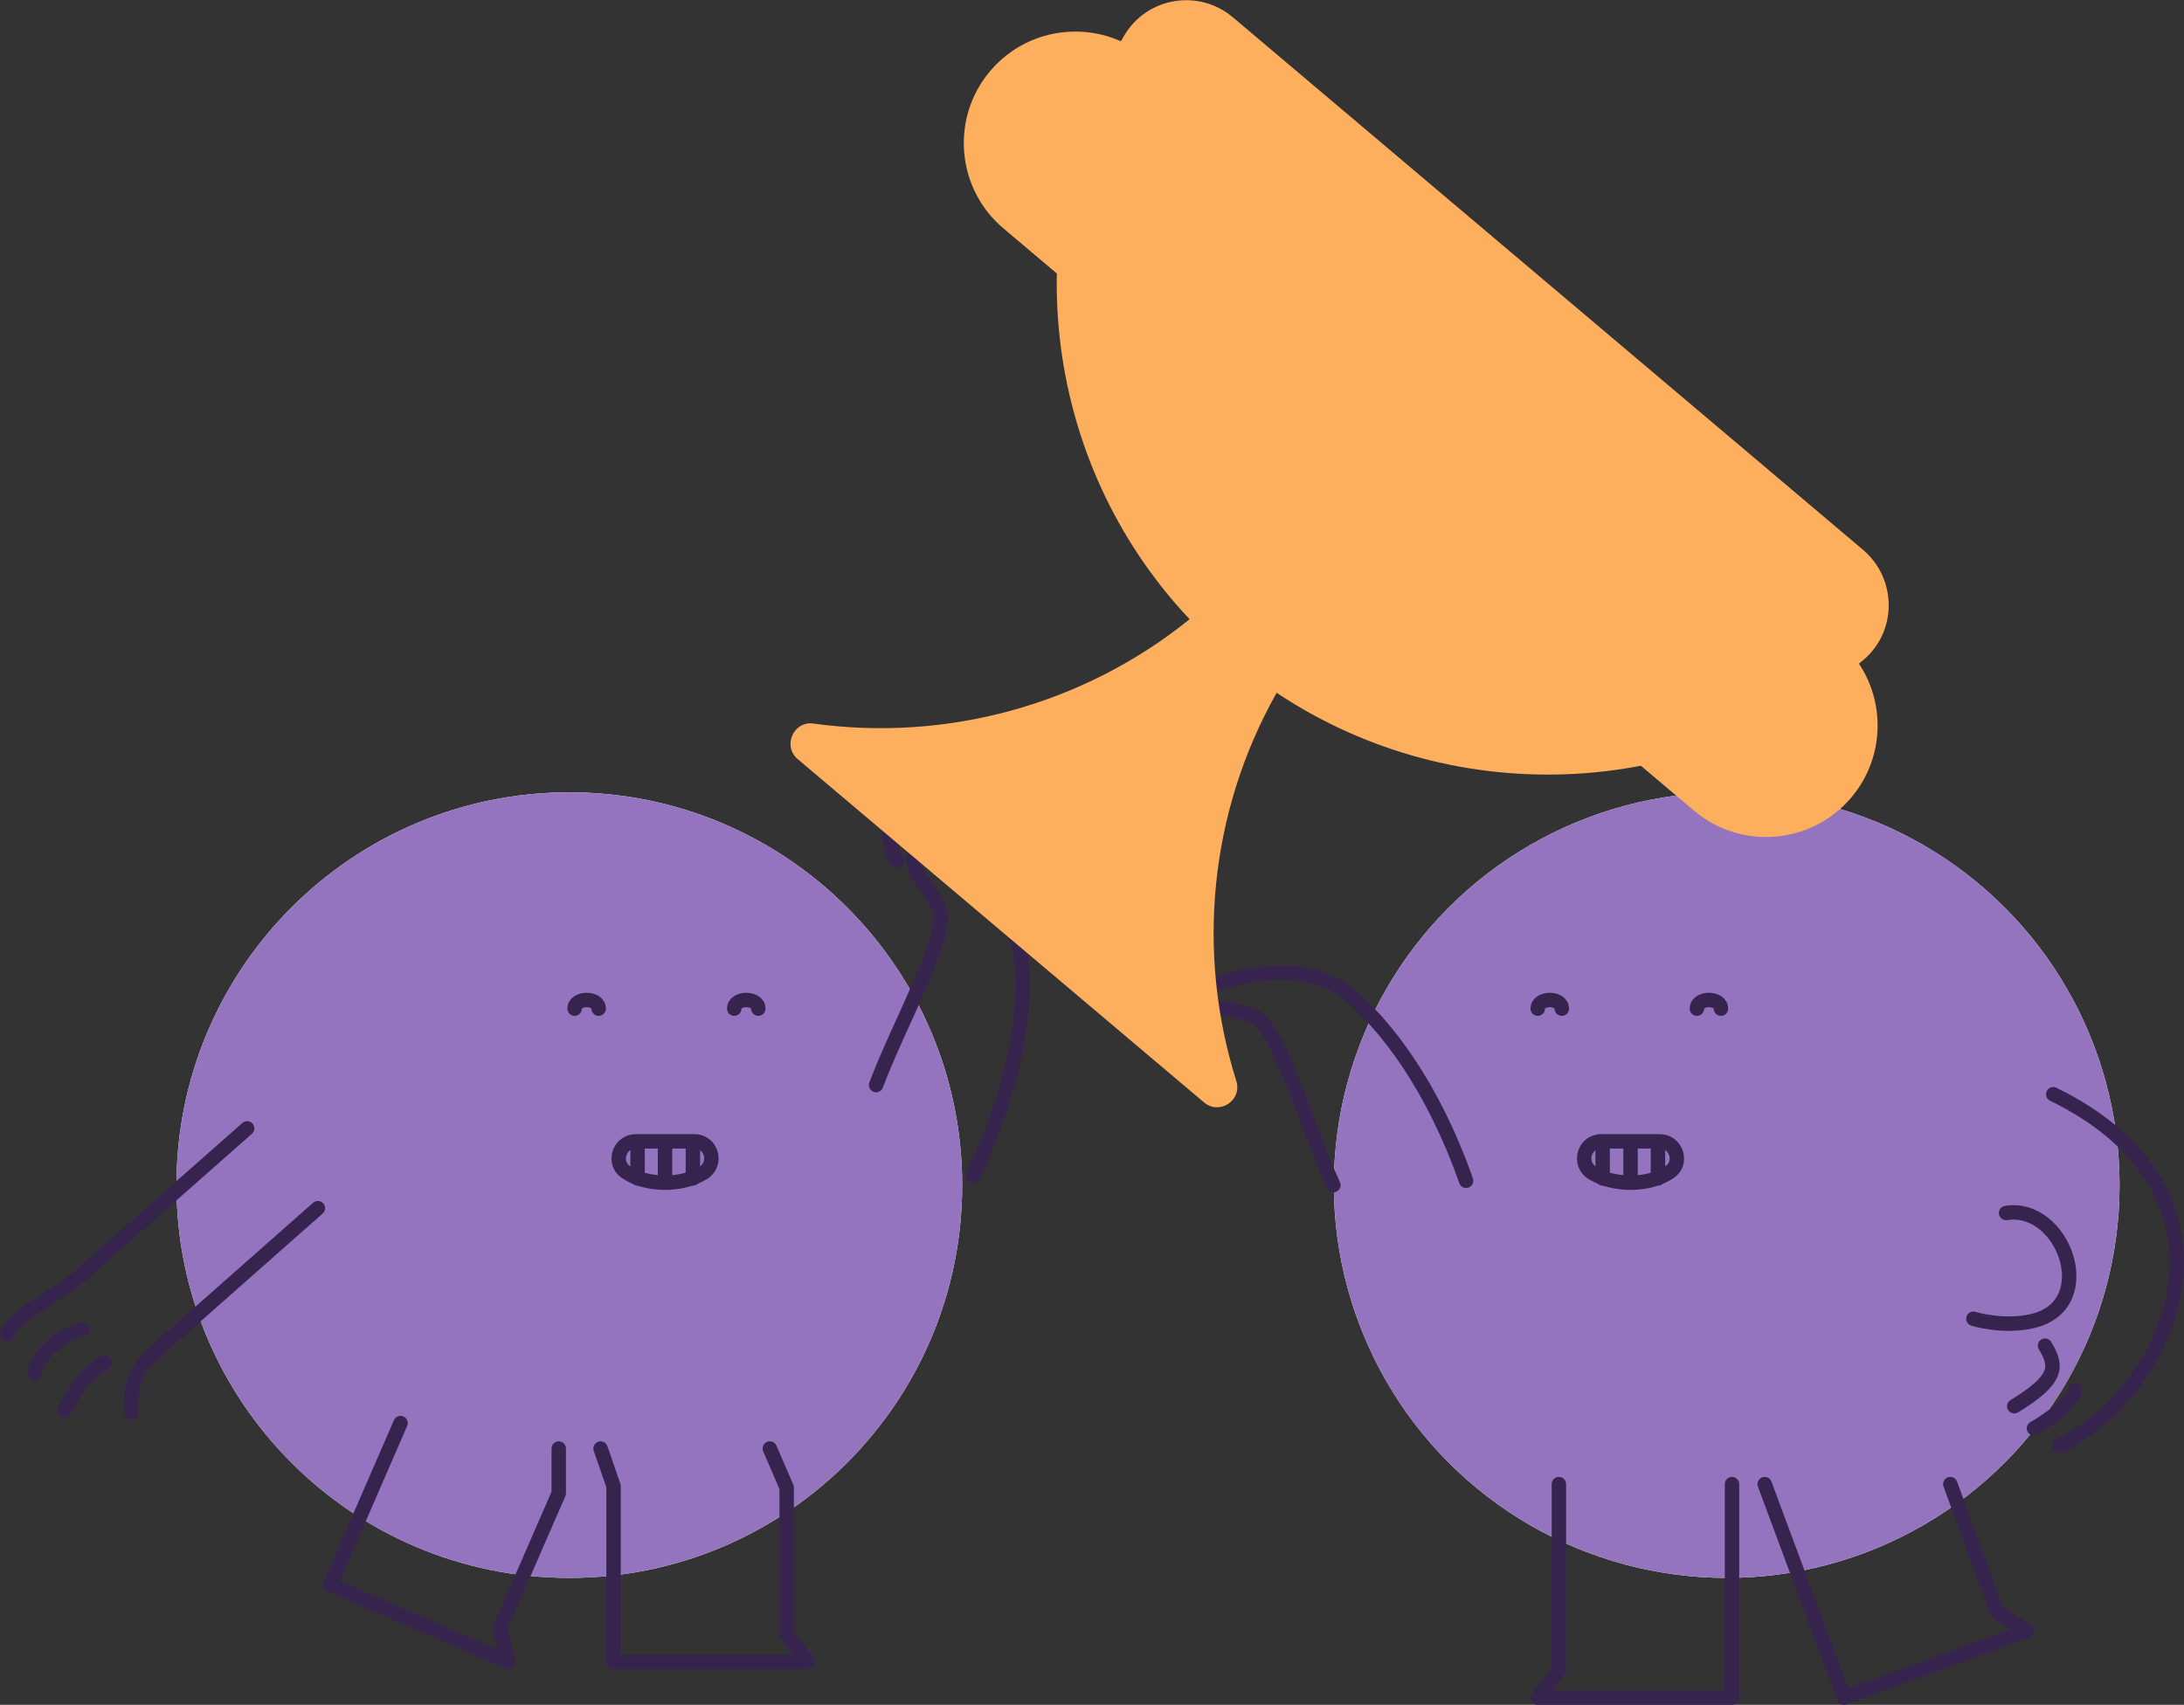 <?xml version="1.0" encoding="UTF-8"?>
<svg xmlns="http://www.w3.org/2000/svg" version="1.1" viewBox="0 0 454.2 354.6">
  <rect x="0" y="0" width="454.2" height="354.6" fill="#333333" stroke="none"/>
  <!-- Generator: Adobe Illustrator 29.4.0, SVG Export Plug-In . SVG Version: 2.1.0 Build 152)  -->
  <defs>
    <style>
      .st0 {
        fill: #9474be;
      }

      .st0, .st1 {
        mix-blend-mode: multiply;
      }

      .st2 {
        isolation: isolate;
      }

      .st3 {
        fill: #fff;
      }

      .st4 {
        stroke-miterlimit: 10;
      }

      .st4, .st5 {
        fill: none;
        stroke: #36244f;
        stroke-linecap: round;
        stroke-width: 3px;
      }

      .st5 {
        stroke-linejoin: round;
      }

      .st1 {
        fill: #feaf5e;
      }
    </style>
  </defs>
  <g class="st2">
    <g id="Layer_1">
      <circle class="st3" cx="359.1" cy="246.5" r="81.7"/>
      <circle class="st0" cx="359.1" cy="246.5" r="81.7"/>
      <g>
        <path class="st4" d="M324.8,209.8c0-2.4-5-2.4-5,0"/>
        <path class="st4" d="M357.9,209.8c0-2.4-5-2.4-5,0"/>
        <path class="st4" d="M331.2,244c4.5,2.7,11.7,2.7,16-.2,2.9-1.9,1.4-6.4-2-6.4h-12.2c-3.6,0-4.9,4.7-1.8,6.6Z"/>
        <line class="st4" x1="339.1" y1="245.6" x2="339.1" y2="237.5"/>
        <line class="st4" x1="344.8" y1="245.1" x2="344.8" y2="237.5"/>
        <line class="st4" x1="333.3" y1="245.1" x2="333.3" y2="237.5"/>
      </g>
      <g>
        <path class="st5" d="M427,227.6c42.2,20.6,24.9,61.6,1.3,73.1"/>
        <path class="st5" d="M417.2,252.3c11.9-1.9,19.5,18.9,5.8,22.4-6.2,1.6-12.6-.4-12.6-.4"/>
        <path class="st5" d="M431.6,289.1c-1.2,3.9-8.6,8-8.6,8"/>
        <path class="st5" d="M425.3,279.9c2.7,4.4,2.6,7.1-6.4,12.6"/>
      </g>
      <g>
        <polyline class="st5" points="360.2 308.7 360.2 323.3 360.2 353.1 319.8 353.1 324.2 347.3 324.2 323.7 324.2 308.7"/>
        <polyline class="st5" points="367 308.7 383.5 353.1 421.5 339.2 415.3 335.3 405.6 308.7"/>
      </g>
      <g>
        <path class="st5" d="M277.3,246.5c-5.3-11.5-11.1-32.1-16.1-34.9-5-2.8-13,0-14.6-9.7"/>
        <path class="st5" d="M252.3,205c8.5-3.1,20.1-4.6,27.9,1.6,7.8,6.3,17.7,19.1,24.7,39"/>
        <path class="st5" d="M247.3,210.3c-6.5-1.4-7.2-7.4-7.2-7.4"/>
      </g>
      <path class="st3" d="M200.1,246.5c0,45.1-36.6,81.7-81.7,81.7-45.1,0-81.7-36.6-81.7-81.7,0-45.1,36.6-81.7,81.7-81.7,45.1,0,81.7,36.6,81.7,81.7Z"/>
      <path class="st0" d="M200.1,246.5c0,45.1-36.6,81.7-81.7,81.7-45.1,0-81.7-36.6-81.7-81.7,0-45.1,36.6-81.7,81.7-81.7,45.1,0,81.7,36.6,81.7,81.7Z"/>
      <g>
        <path class="st4" d="M152.7,209.8c0-2.4,5-2.4,5,0"/>
        <path class="st4" d="M119.5,209.8c0-2.4,5-2.4,5,0"/>
        <path class="st4" d="M146.2,244c-4.5,2.7-11.7,2.7-16-.2-2.9-1.9-1.4-6.4,2-6.4h12.2c3.6,0,4.9,4.7,1.8,6.6Z"/>
        <line class="st4" x1="138.3" y1="245.6" x2="138.3" y2="237.5"/>
        <line class="st4" x1="132.6" y1="245.1" x2="132.6" y2="237.5"/>
        <line class="st4" x1="144.1" y1="245.1" x2="144.1" y2="237.5"/>
      </g>
      <g>
        <path class="st5" d="M182.2,225.7c4.4-11.9,14.9-30.6,13.3-36.1-1.6-5.5-9.2-9.2-3.5-17.1"/>
        <path class="st5" d="M193.8,178.7c8.2,3.8,17.5,11,18.6,20.9,1.1,9.9-1,26-10.1,45"/>
        <path class="st5" d="M186.6,179c-3.6-5.6.1-10.3.1-10.3"/>
      </g>
      <g>
        <polyline class="st5" points="124.9 301.3 127.6 309.1 127.6 345.7 168 345.7 163.6 339.9 163.6 309.4 160.1 301.3"/>
        <polyline class="st5" points="83.3 296 68.7 329.6 105.7 345.7 104 338.6 116.2 310.6 116.2 301.3"/>
      </g>
      <g>
        <path class="st1" d="M387.5,114.4L256.4,3.6c-7.1-6-17.9-4.2-22.6,3.8-22.8,38.7-17.5,88.4,13.6,121.4-22.3,18-50.8,25.5-78.2,21.7-4.2-.6-6.5,4.7-3.3,7.4l84.5,71.4c3.2,2.7,8-.4,6.7-4.5-8.3-26.4-5.7-55.7,8.4-80.7,37.7,25.1,87.6,22.1,122-6.8,7.1-6,7-16.9,0-22.9Z"/>
        <path class="st1" d="M350.8,127.7h16.3c12.8,0,23.2,10.4,23.2,23.2h0c0,12.8-10.4,23.2-23.2,23.2h-16.3c-3.8,0-6.9-3.1-6.9-6.9v-32.6c0-3.8,3.1-6.9,6.9-6.9Z" transform="translate(184.3 -201.3) rotate(40.2)"/>
        <path class="st1" d="M207.5,6.5h16.3c12.8,0,23.2,10.4,23.2,23.2h0c0,12.8-10.4,23.2-23.2,23.2h-16.3c-3.8,0-6.9-3.1-6.9-6.9V13.4c0-3.8,3.1-6.9,6.9-6.9Z" transform="translate(375.4 196.9) rotate(-139.8)"/>
      </g>
      <g>
        <path class="st5" d="M51.4,234.7l-34.9,30.8c-5.3,4.7-13.1,7.4-15,12"/>
        <path class="st5" d="M66.1,251.3s-31.6,27.9-34.4,30.4-4.8,6-4.4,12.1"/>
        <path class="st5" d="M21.8,283.4c-4.5,2.6-6,5.8-8.4,10"/>
        <path class="st5" d="M17.3,276.5c-4,.7-9.7,5.2-10.1,9.1"/>
      </g>
    </g>
  </g>
</svg>